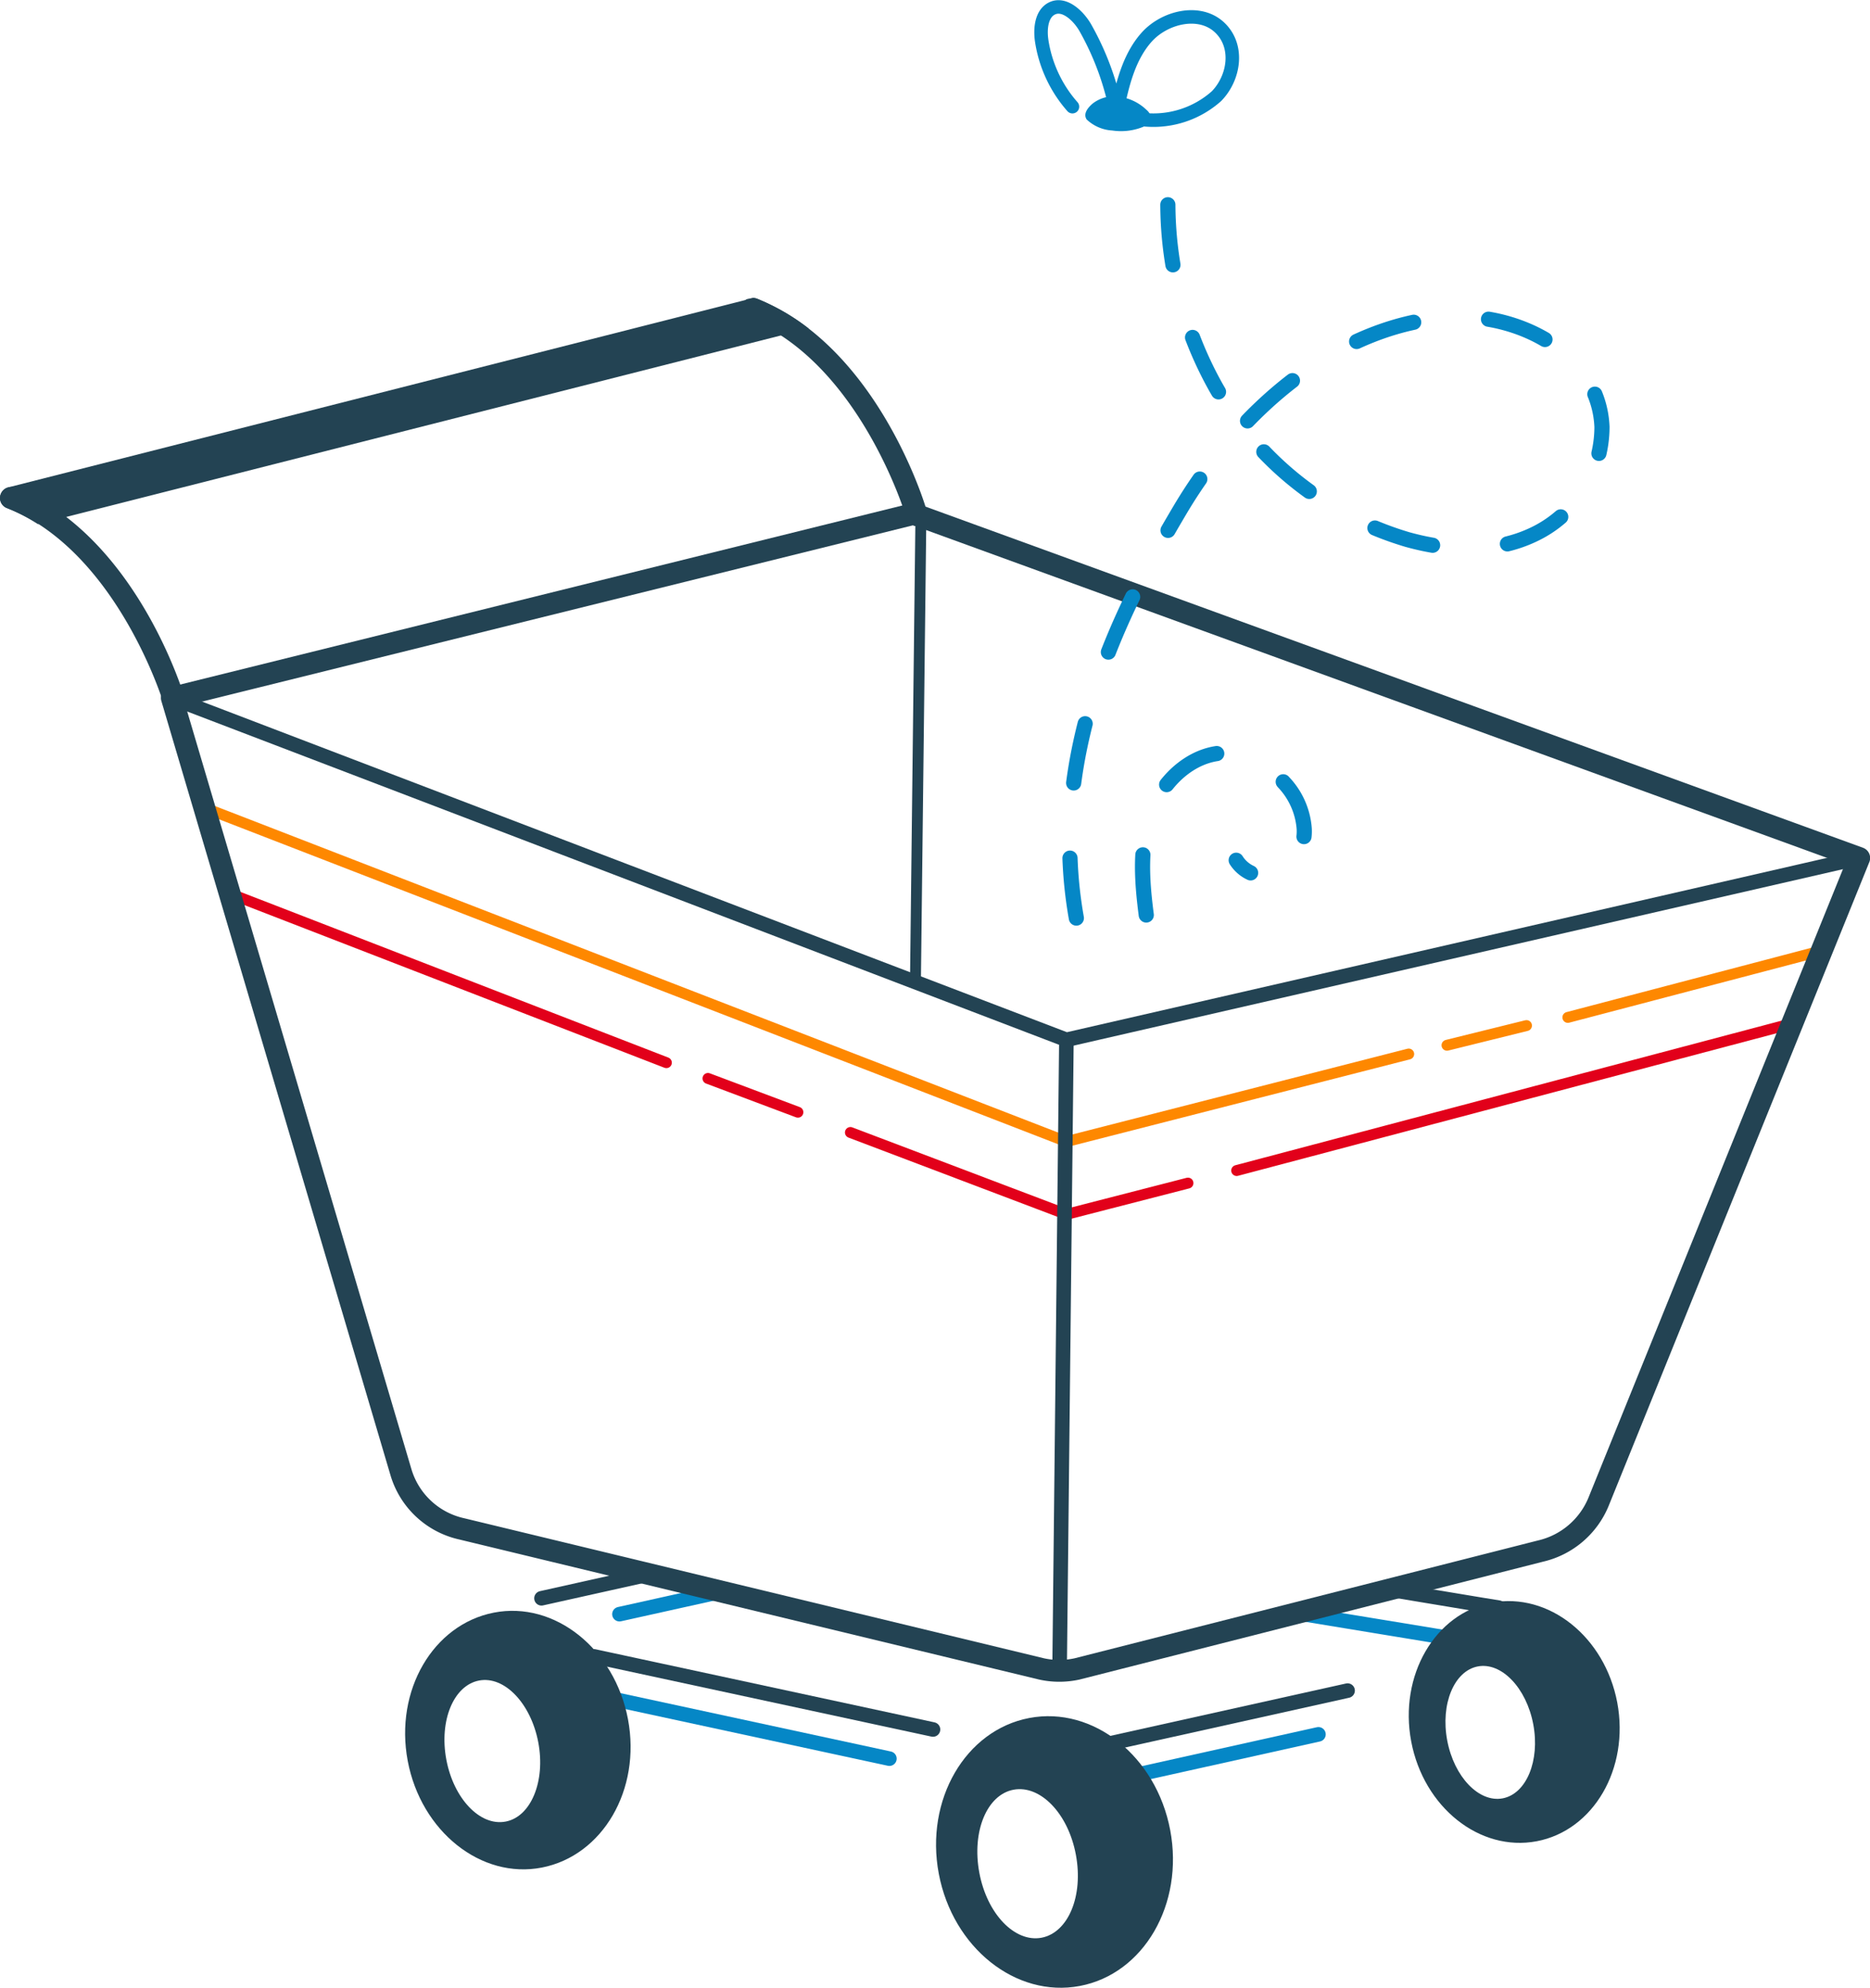 <svg xmlns="http://www.w3.org/2000/svg" viewBox="0 0 157.82 167.71"><defs><style>.cls-1,.cls-2,.cls-3,.cls-4,.cls-5,.cls-6,.cls-8,.cls-9{fill:none;stroke-linecap:round;}.cls-1,.cls-8,.cls-9{stroke:#0587c6;}.cls-1,.cls-2,.cls-3,.cls-4,.cls-5,.cls-6,.cls-9{stroke-linejoin:round;}.cls-1,.cls-2{stroke-width:1.23px;}.cls-2,.cls-5,.cls-6{stroke:#234353;}.cls-3{stroke:#fe8800;}.cls-3,.cls-4,.cls-5{stroke-width:0.92px;}.cls-4{stroke:#e2001a;}.cls-6{stroke-width:1.84px;}.cls-7{fill:#234353;}.cls-8{stroke-miterlimit:10;stroke-width:1.28px;stroke-dasharray:5.09 6.36 5.09 6.36 5.09 6.36;}.cls-9{stroke-width:1.14px;}.cls-10{fill:#0587c6;}</style></defs><g id="Layer_2" data-name="Layer 2"><g id="icons"><g id="cart"><polyline class="cls-1" points="109.43 136.09 121.23 138.03 122.81 138.29"/><line class="cls-1" x1="111.27" y1="146.33" x2="96.11" y2="149.7"/><line class="cls-1" x1="60.84" y1="134.29" x2="52.28" y2="136.19"/><line class="cls-1" x1="75.06" y1="148.38" x2="46.43" y2="142.2"/><polyline class="cls-2" points="117.24 134.11 125.12 135.42 126.48 135.64"/><line class="cls-2" x1="113.73" y1="142.64" x2="93.57" y2="147.12"/><polyline class="cls-2" points="54.77 132.83 51.49 133.56 45.7 134.85"/><line class="cls-2" x1="78.74" y1="145.92" x2="50.12" y2="139.75"/><polyline class="cls-2" points="14.51 58.88 90 87.73 156.9 72.39"/><polyline class="cls-3" points="17.01 68.06 90 96.32 118.89 88.93"/><line class="cls-4" x1="104.37" y1="98.76" x2="150.81" y2="86.47"/><polyline class="cls-4" points="71.77 95.55 90 102.46 100.26 99.82"/><line class="cls-4" x1="59.75" y1="90.99" x2="67.34" y2="93.84"/><line class="cls-4" x1="19.46" y1="75.42" x2="56.24" y2="89.66"/><line class="cls-3" x1="132.32" y1="85.84" x2="153.26" y2="80.34"/><line class="cls-3" x1="122.12" y1="88.19" x2="128.83" y2="86.53"/><line class="cls-5" x1="77.72" y1="43.53" x2="77.26" y2="82.85"/><path class="cls-6" d="M77.11,43.36,14.5,58.88l19.35,65.37A6.91,6.91,0,0,0,39,129L87.9,140.81a7,7,0,0,0,3,0L130,130.87a7,7,0,0,0,4.91-4.16l22-54.32Z"/><path class="cls-7" d="M53,145.06c-1.12-5.94-6.19-10-11.32-9s-8.39,6.57-7.27,12.51,6.19,10,11.32,9S54.12,151,53,145.06Zm-10.33,8.63c-2.15.41-4.38-1.93-5-5.22s.61-6.27,2.76-6.68,4.38,1.94,5,5.22S44.81,153.29,42.67,153.69Z"/><path class="cls-7" d="M98.76,154.41c-1.18-6.24-6.5-10.48-11.89-9.46s-8.82,6.9-7.64,13.14,6.5,10.49,11.9,9.47S99.94,160.66,98.76,154.41ZM87.9,163.49c-2.25.42-4.6-2-5.25-5.49s.65-6.59,2.9-7,4.6,2,5.25,5.49S90.15,163.06,87.9,163.49Z"/><path class="cls-7" d="M136.49,143.65c-1.05-5.56-5.79-9.33-10.59-8.43s-7.85,6.15-6.8,11.71,5.79,9.33,10.59,8.42S137.53,149.21,136.49,143.65Zm-9.67,8.08c-2,.38-4.1-1.81-4.68-4.88s.58-5.87,2.58-6.25,4.1,1.81,4.68,4.88S128.82,151.35,126.82,151.73Z"/><line class="cls-2" x1="90" y1="87.73" x2="89.43" y2="140.48"/><path class="cls-7" d="M63.58,25.13a2.3,2.3,0,0,1,.28.06,18.14,18.14,0,0,1,4.39,2.53l-2.37.59L5.57,43.62l-2.37.6A15.34,15.34,0,0,0,.59,42.87a.91.91,0,0,1-.52-1.2.93.93,0,0,1,.59-.54h0L63.08,25.27Z"/><path class="cls-7" d="M15.05,60.34a1.27,1.27,0,0,1-.26,0,1,1,0,0,1-.89-.67c0-.12-3.19-10.68-10.7-15.49A15.34,15.34,0,0,0,.59,42.87a.91.91,0,0,1-.52-1.2.93.93,0,0,1,.59-.54,1,1,0,0,1,.6,0,18.45,18.45,0,0,1,4.31,2.47c7.08,5.44,10,15.09,10.1,15.58A.91.91,0,0,1,15.05,60.34Z"/><path class="cls-7" d="M63.58,25.13a2.3,2.3,0,0,1,.28.06,18.14,18.14,0,0,1,4.39,2.53c7,5.44,9.89,15,10,15.52a.91.91,0,0,1-.62,1.14.78.78,0,0,1-.26,0,.94.94,0,0,1-.88-.67c0-.12-3.17-10.61-10.63-15.44a14.9,14.9,0,0,0-2.69-1.4.92.92,0,0,1-.52-1.2.77.77,0,0,1,.41-.44Z"/><path class="cls-8" d="M96.74,77.2c-.38-2.94-.6-6,.46-8.79s3.75-5.12,6.71-4.87A6.8,6.8,0,0,1,108.33,66a6.37,6.37,0,0,1,1.74,3.92,4,4,0,0,1-1.95,3.66,2.89,2.89,0,0,1-3.79-1"/><path class="cls-8" d="M90.84,77.46C88.39,63.68,94.46,51.66,99.6,43s13.53-15.75,23-16.25c5.68-.29,12.34,3.15,12.6,9.27a10.07,10.07,0,0,1-5.81,9.1c-3.32,1.57-7.14,1.37-10.62.4a27.6,27.6,0,0,1-16.21-12.94A31.81,31.81,0,0,1,99.16,11"/><path class="cls-9" d="M90.51,9a10.87,10.87,0,0,1-2.6-5.59c-.15-1.05,0-2.38,1-2.75s2.15.71,2.72,1.74a23.53,23.53,0,0,1,2.6,7.12c.46-2.26,1-4.64,2.52-6.36s4.47-2.43,6.16-.86,1.27,4.26-.24,5.81a8,8,0,0,1-6,2"/><path class="cls-10" d="M96.77,9.28a1,1,0,0,1,.37.74c0,.36-.4.58-.73.71a5,5,0,0,1-2.54.28,3.41,3.41,0,0,1-2.16-.93c-.32-.49.11-1,.49-1.33a2.91,2.91,0,0,1,1.94-.62A4.11,4.11,0,0,1,96.77,9.28Z"/></g></g></g></svg>